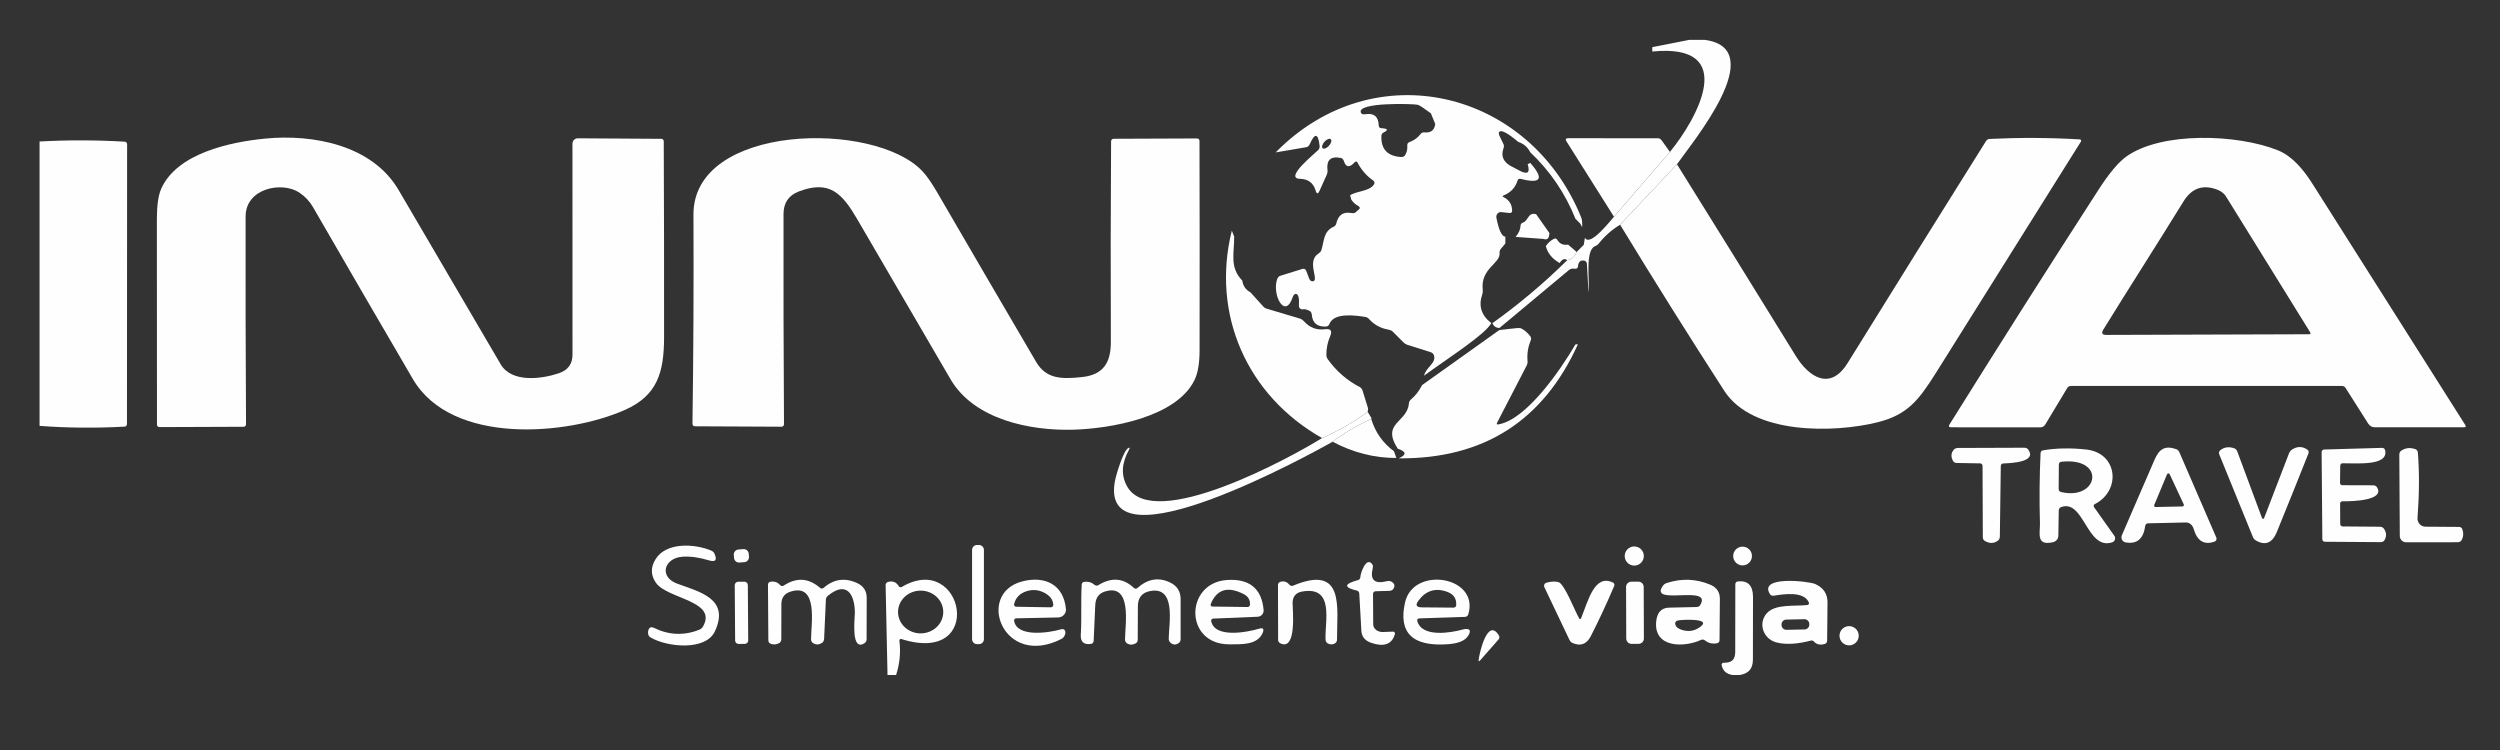 <?xml version="1.0" encoding="UTF-8"?>
<!DOCTYPE svg PUBLIC "-//W3C//DTD SVG 1.1//EN" "http://www.w3.org/Graphics/SVG/1.1/DTD/svg11.dtd">
<!-- Creator: CorelDRAW -->
<svg xmlns="http://www.w3.org/2000/svg" xml:space="preserve" width="150mm" height="45mm" version="1.1" style="shape-rendering:geometricPrecision; text-rendering:geometricPrecision; image-rendering:optimizeQuality; fill-rule:evenodd; clip-rule:evenodd"
viewBox="0 0 15000 4500"
 xmlns:xlink="http://www.w3.org/1999/xlink"
 xmlns:xodm="http://www.corel.com/coreldraw/odm/2003">
 <rect x="0" y="0" width="15000" height="4500" fill="#333333" stroke="none"/>
 <defs>
  <style type="text/css">
   <![CDATA[
    .fil0 {fill:#FEFEFE;fill-rule:nonzero}
   ]]>
  </style>
 </defs>
 <g id="Capa_x0020_1">
  <path class="fil0" d="M1796.4 1155.76c-104.65,-69.67 -322.5,-26.16 -322.78,142.76 -0.76,415.77 0.1,831.56 2.56,1247.33 0.07,7.94 -6.07,14.57 -13.82,14.78l-506.32 2c-7.85,-0.01 -14.21,-6.37 -14.21,-14.23 -0.77,-412.36 -0.96,-824.71 -0.58,-1237.08 0.19,-80.19 8.81,-139.63 25.88,-178.31 94.98,-214.43 416.91,-281.26 624.23,-301.45 285.8,-27.87 641.58,37.82 800.27,308.56 204.19,348.66 408.38,697.22 612.57,1045.69 66.26,112.9 246.56,88.17 348.94,53.75 54.6,-18.39 81.9,-55.55 81.9,-111.48l-0.28 -1265.24c0.01,0.35 0,0.31 0,0.27 -0.31,-18.06 13.57,-32.95 31,-33.26 0.05,0 0.12,0 0.17,0l502.35 3.13c7.86,0 14.23,6.36 14.23,14.22 1.69,393.02 2.35,785.1 1.97,1176.23 -0.29,211.86 -40.95,349.51 -233.49,435.39 -347.23,154.72 -1041.42,213.29 -1273.77,-184.56 -200.59,-343.16 -400.32,-686.99 -599.2,-1031.47 -20.47,-35.27 -47.68,-64.28 -81.62,-87.03z"/>
  <path class="fil0" d="M6217.21 2172.16c60.01,102.1 153.28,103.81 277.85,89.87 125.12,-14.22 170.63,-86.45 170.06,-211.59 -1.71,-400.98 -1.24,-801.87 1.42,-1202.67 -0.04,-8.11 6.23,-14.86 14.13,-15.07l501.76 -2c-0.06,0.01 -0.02,0.01 0.03,0.01 7.85,-0.14 14.34,6.25 14.48,14.25 0,0.05 0,0.1 0,0.15 1.12,418.5 1.31,836.96 0.55,1255.39 0,77.92 -10.05,137.64 -30.14,179.16 -108.92,225.52 -508.21,292.63 -729.74,298.61 -255.1,6.82 -592.38,-59.72 -734.29,-302.59 -186.37,-319.28 -372.55,-638.64 -558.53,-958.1 -91.58,-156.99 -166.37,-239.46 -352.08,-168.65 -61.05,23.33 -91.57,68.45 -91.57,135.38 -0.76,420.32 0.18,840.64 2.84,1260.97 0.01,8.31 -6.22,15.06 -13.92,15.06l-521.29 -2.55c-0.15,-0.01 -0.21,-0.01 -0.26,-0.01 -7.7,-0.14 -13.81,-6.87 -13.67,-15.03 0,-0.05 0,-0.09 0,-0.14 5.87,-419.5 7.85,-837.7 5.96,-1254.61 -2.56,-547.45 1087.22,-566.5 1373.88,-260.49 25.59,27.3 54.6,68.72 87.02,124.27 197.93,340.7 396.44,680.82 595.51,1020.38z"/>
  <path class="fil0" d="M10019.47 911.48l-335.58 389.04 -285.24 -452.47c-7.77,-12.51 -4.45,-18.77 9.95,-18.77l539.49 0.29c7.76,-0.05 15.76,4.33 21.19,11.78l50.19 70.13z"/>
  <path class="fil0" d="M9720.58 1348.3l341.26 -362.61c238.51,382.6 476.08,765.87 712.69,1149.78 79.91,129.4 207.59,210.17 311.11,42.95 275.67,-444.6 552.47,-888.62 830.42,-1332.07 4.97,-7.76 13.08,-12.49 21.81,-12.8 182.07,-8.72 362.49,-7.77 541.27,2.85 0.76,0.03 1.45,0.16 2.12,0.37 4.33,1.41 6.66,6.18 5.2,10.67 -0.19,0.62 -0.47,1.22 -0.8,1.78 -290.63,464.1 -581.08,927.46 -871.34,1390.06 -104.37,165.8 -172.05,249.98 -348.94,294.34 -261.07,65.13 -749.08,75.65 -919.43,-188.26 -212.91,-329.7 -421.36,-662.06 -625.37,-997.06z"/>
  <path class="fil0" d="M12759.27 938.21c212.14,-149.31 663.18,-133.95 906.63,-36.98 88.16,35.27 154.7,115.75 211.29,205.33 304.3,481.37 609.07,962.47 914.31,1443.27 5.88,9.1 3.41,13.65 -7.39,13.65l-538.06 0c-13.9,0.05 -27.79,-8.04 -36.56,-21.45l-136.63 -215.16c-4.52,-7.02 -13.08,-11.34 -22.67,-11.37l-1624.8 0.28c-9.15,0.05 -17.42,4.74 -21.96,12.33l-132.17 219.44c-6.49,10.47 -17.36,16.6 -28.85,16.48l-535.67 -0.26c-13.45,0 -16.68,-5.7 -9.66,-17.07 294.24,-471.52 592.66,-941.6 895.26,-1410.28 63.69,-98.58 119.34,-164.66 166.93,-198.21zm341.27 271.02c-158.7,257.36 -321.36,510.19 -480.34,767.84 -13.46,21.8 -7.49,32.61 17.91,32.42l1215.77 -3.98c9.66,-0.19 11.94,-4.26 6.82,-12.23l-503.65 -812.78c-10.03,-16.71 -26.33,-30.83 -46,-39.35 -89.35,-37.47 -159.52,-14.78 -210.51,68.08z"/>
  <path class="fil0" d="M237.39 2555.24l0 -1706.33c169.69,-9.29 339.93,-8.91 510.76,1.14 7.96,0.34 14.41,6.89 14.51,14.88l-0.86 1679.78c0.08,7.91 -6.01,14.56 -13.84,15.05 -173.36,9.49 -343.54,7.99 -510.57,-4.52z"/>
  <path class="fil0" d="M11988.01 3243.45c-23.89,18.2 -50.35,18.87 -79.34,1.99 -7.45,-4.48 -11.78,-12.88 -11.69,-22.2l-1.69 -427.41c0.09,-8.42 -6.31,-15.44 -14.37,-15.66l-139.76 -2.26c-9.95,-0.11 -18.33,-4.22 -21.99,-10.75 -15.3,-26.58 -13.57,-50.11 5.21,-70.58 4.98,-5.56 13.96,-8.8 24.41,-8.82l397.33 -1.43c10.03,0.19 18.46,4.04 22.97,10.37 53.54,74.39 -93.21,81.78 -150.09,84.05 -7.94,0.37 -14.14,6.9 -14.22,14.89l-5.69 424.49c-0.15,9.41 -4.21,18.03 -10.99,23.26l-0.09 0.06z"/>
  <path class="fil0" d="M13569.77 3102.11c5.69,15.36 11.38,15.55 17.06,0.57l147.03 -382.22c4.07,-9.72 9.73,-17.23 16.42,-21.78 31.91,-21.69 63.3,-21.92 94.21,-0.68 7.01,4.94 9.45,14.15 6.16,22.44 -62.69,158.33 -126.08,315.89 -190.16,472.68 -25.02,61.7 -66.83,84.18 -125.98,49.19 -8.12,-4.8 -14.13,-12.22 -17.66,-21.3l-201.6 -495.43c-3.37,-8.48 -1.18,-17.91 5.39,-23.34 23.9,-19.52 51.87,-23.77 83.91,-12.78 8.69,2.97 15.63,9.75 18.73,18.38l146.49 394.27z"/>
  <path class="fil0" d="M14053.51 2911.29l184.57 0.57c10.55,0.18 19.35,4.39 23.46,11.12 51.05,79.6 -146.03,85.85 -206.32,84.71 -0.18,-0.01 -0.24,-0.01 -0.28,-0.01 -7.86,0 -14.22,6.12 -14.22,13.65 0,0.06 0,0.11 0,0.15l0.57 122.15c-0.07,8.09 6.21,14.84 14.11,15.06l223.91 1.72c10.24,0.33 18.88,4.34 23.47,10.81 16.4,22.75 17.87,45.97 4.41,69.67 -4.38,7.38 -12.83,11.92 -22.18,11.95l-336.15 -2.28c-8.17,0 -14.79,-6.62 -14.79,-14.79l-4.26 -523.55c-0.06,-8.27 6.47,-14.89 14.68,-15.1l347.91 -9.93c8.92,-0.12 16.45,5.54 18.25,13.54 22.42,96.23 -166.98,78.32 -255.43,78.88 -7.68,0.2 -13.71,6.57 -13.64,14.31l-1.43 102.86c0.01,-0.2 0.01,-0.19 0.01,-0.19 -0.28,7.84 5.61,14.42 13.15,14.68 0,0 0.01,0 0.01,0l0.19 0.02z"/>
  <path class="fil0" d="M12257.61 2701.97c79.81,-13.45 166.55,-15.07 260.21,-4.82 188.84,20.75 211.02,245.71 50.62,327.89 -0.41,0.21 -0.65,0.35 -0.89,0.5 -5.59,3.49 -7.22,10.97 -3.64,16.7 0.11,0.19 0.24,0.39 0.38,0.58l121.89 172.19c0.83,1.23 1.45,2.3 1.99,3.4 6.19,12.7 0.91,28.03 -11.78,34.22 -1.15,0.56 -2.34,1.03 -3.56,1.42 -153.01,49.69 -168.66,-263.41 -307.16,-211.09 -7.76,2.97 -12.93,10.74 -13.09,19.65l-2.55 152.69c-0.47,18.13 -13.38,33.44 -31.39,37.62 -104.54,24.94 -77.24,-55.54 -78.95,-113.27 -3.98,-140.49 -2.75,-280.69 3.69,-420.61 0.22,-8.35 6.05,-15.55 13.98,-17.02l0.25 -0.05zm108.35 250.27c226.38,53.18 273.01,-211.3 1.42,-181.72 -8.32,1.1 -14.37,8.14 -14.22,16.37l-1.14 147.43c-0.15,8.56 5.72,15.99 14.06,17.93l-0.12 -0.01z"/>
  <path class="fil0" d="M12871.31 3155.86c-10.8,77.92 -50.05,110.72 -117.74,98.39 -1.05,-0.2 -2.16,-0.47 -3.25,-0.8 -16.22,-4.96 -25.36,-22.13 -20.39,-38.36 0.32,-1.08 0.72,-2.13 1.16,-3.17 65.23,-151.13 130.27,-301.49 195.12,-451.08 28.15,-65.4 61.42,-90.14 131.1,-65.97 8,2.69 14.91,9.24 18.62,17.9l221.97 512.76c0.16,0.38 0.25,0.6 0.33,0.81 3.54,9.24 -1.19,19.65 -10.57,23.25 -0.15,0.06 -0.31,0.12 -0.47,0.17 -62.44,21.77 -104.19,-3.75 -125.23,-76.55 -6.75,-23.25 -25.79,-38.96 -46.34,-38.38l-228.38 5.1c-7.6,0.12 -14.41,6.74 -15.88,15.7l-0.05 0.23zm54.04 -125.98c-0.28,0.67 -0.46,1.26 -0.56,1.87 -0.84,4.79 2.36,9.36 7.16,10.21 0.58,0.1 1.17,0.14 1.77,0.13l161.12 -3.4c0.75,-0.05 1.36,-0.15 1.96,-0.31 4.7,-1.26 7.49,-6.09 6.23,-10.79 -0.14,-0.54 -0.33,-1.05 -0.57,-1.55l-84.4 -180.73c-0.37,-0.74 -0.93,-1.51 -1.6,-2.19 -3.44,-3.44 -9.03,-3.44 -12.47,0 -0.75,0.77 -1.36,1.65 -1.8,2.63l-76.84 184.13z"/>
  <path class="fil0" d="M14505.12 3106.95c0,0.04 -0.04,0.62 -0.08,1.18 -1.43,27.29 18.78,50.54 45.13,51.92 0.54,0.03 1.09,0.05 1.64,0.06l201.87 1.44c9.38,0.07 17.31,5.15 19.96,12.68 8.68,24.15 7.24,46.47 -4.32,66.94 -3.94,7.11 -12.2,11.88 -21.56,12.2l-311.17 0.33c0.39,-0.03 0.38,-0.03 0.38,-0.03 -20.72,0.37 -37.83,-16.51 -38.21,-37.7l-2.85 -487.82c-0.36,-9.39 3.57,-18.23 10.41,-23.11 25.48,-17.96 54.34,-21.26 86.58,-9.89 8.24,3.15 13.67,10.9 14.25,19.95 9.46,117.33 8.78,247.94 -2.03,391.85z"/>
  <path class="fil0" d="M5862.29 3269.9l11.37 0c16.5,-0.01 29.87,13.36 29.87,29.85l0 535.22c0,16.48 -13.37,29.85 -29.85,29.85l-11.39 0.01c-16.47,-0.01 -29.85,-13.38 -29.85,-29.87l-0.01 -535.2c0.01,-16.5 13.39,-29.87 29.87,-29.87z"/>
  <path class="fil0" d="M4217.39 3760.19c91.01,-156.71 -215.56,-165.8 -282.39,-264.2 -31.47,-46.26 -31.67,-93.75 -0.57,-142.48 65.69,-102.95 236.33,-90.72 333.3,-49.77 8.77,3.64 15.69,10.28 19.36,18.49 16.86,38.49 5.95,51.85 -32.72,40.1 -58.2,-17.64 -110.82,-25.03 -157.84,-22.18 -111.77,6.82 -145.32,120.57 -33.27,161.81 133.66,49.2 316.8,89.86 226.65,285.24 -55.45,120.02 -287.8,95.55 -385.91,37.82 -8.1,-4.49 -13.74,-12.22 -15.05,-20.79 -2.11,-16.09 0.83,-28.21 8.79,-36.37 5.1,-5.33 15.18,-5.86 24.65,-1.18 91.06,44.58 182.57,48.29 274.53,11.13 9.34,-4.13 16.45,-10.45 20.76,-18.26l-0.29 0.64z"/>
  <circle class="fil0" cx="9805.61" cy="3336.16" r="57.44"/>
  <circle class="fil0" cx="10455.44" cy="3336.16" r="56.31"/>
  <path class="fil0" d="M4430.62 3297l29.5 -2.22c16.62,-1.26 31.1,11.19 32.35,27.79l1.33 18.16c1.28,16.6 -11.16,31.07 -27.77,32.32l-29.52 2.22c-16.58,1.25 -31.06,-11.2 -32.31,-27.8l-1.37 -18.15c-1.24,-16.62 11.21,-31.09 27.81,-32.34z"/>
  <path class="fil0" d="M8141.95 3543.77c-80.96,-19.16 -78.78,-40.29 6.54,-63.42 8.01,-2.23 13.56,-9.67 13.65,-18.27 0.57,-23.25 35.55,-124.21 70.52,-77.58 4.91,6.37 6.06,16 3.42,26.18 -16.68,69.57 11.75,95.07 85.31,76.49 9.94,-2.53 19.47,-1.67 26.55,2.36 20.61,11.7 24.17,27.03 10.71,45.99 -4.2,5.61 -12.99,9.26 -23.53,9.63l-81.69 2.31c-8.68,0.22 -15.45,7.37 -15.36,16.05l1.14 183.03c0,-0.29 -0.01,-0.07 0,0.15 0.44,25.59 25.76,45.9 56.54,45.37 0.25,0 0.53,-0.01 0.78,-0.01l61.84 -2.29c0.64,0 1.19,0.03 1.73,0.1 6.22,0.88 10.55,6.64 9.68,12.85 -0.08,0.56 -0.2,1.1 -0.35,1.64 -17.43,61.18 -64.44,78.87 -141.03,53.1 -38.11,-12.9 -58.21,-37.07 -60.29,-72.52l-12.51 -224.1c-0.47,-8.17 -5.95,-15.11 -13.53,-17.04l-0.12 -0.02z"/>
  <path class="fil0" d="M4701.71 3513.91c76.97,-51.01 149.87,-46.55 218.69,13.36 6.42,5.31 15.49,5.21 21.48,-0.12 61.13,-53.57 128.77,-62.83 202.91,-27.74 36.96,17.62 55.45,46.91 55.45,87.87l-0.57 247.69c0.04,9.55 -4.09,18.19 -10.99,22.99 -84.85,57.22 -59.82,-147.26 -59.54,-177.12 1.14,-103.8 -42.94,-202.77 -160.39,-107.49 -8.12,6.45 -13.02,14.91 -13.36,23.02l-10.54 233.49c-0.23,10.66 -3.48,19.67 -8.62,24.01 -19.46,15.47 -39.06,16.84 -58.77,4.14 -7.17,-4.69 -11.24,-13.34 -11.11,-23.09 -0.27,-87.24 46.09,-340.92 -124.55,-284.61 -35.45,11.75 -53.27,36.3 -53.46,73.65l-0.57 211.58c-0.14,9.69 -4.56,18.2 -11.64,22.46 -16.89,9.87 -34.52,11.29 -52.92,4.28 -7.95,-3.09 -13.04,-11.28 -13.09,-20.74l-2.26 -333.04c-0.12,-8.69 5.43,-16.23 13.12,-17.6 24.62,-4.57 44.7,2.06 60.26,19.88 5.4,6.03 14.13,7.35 20.5,3.09l-0.03 0.04z"/>
  <path class="fil0" d="M5376.56 4049.98l-51.48 0 -11.37 -539.49c-0.27,-8.5 5.39,-16.3 13.75,-18.73 28.37,-7.98 49.96,0.34 64.74,24.98 0.12,0.2 0.17,0.27 0.21,0.34 3.81,6.33 11.91,8.43 18.1,4.72 0.01,0 0.03,-0.02 0.04,-0.03 371.26,-219.45 508.9,474.17 -2.7,312.36 -0.52,-0.19 -1.15,-0.32 -1.8,-0.38 -4.85,-0.42 -9.15,3.42 -9.6,8.59 -0.05,0.64 -0.05,1.3 0.02,1.94 8.53,70.2 1.9,138.77 -19.91,205.7zm282.96 -377.01c0.02,-0.95 0.02,-0.95 0.02,-0.95 0,-70.83 -60.75,-128.27 -135.65,-128.27 0,0 0,0 0,0 0,0 0,0 0,0 -74.91,0 -135.66,57.44 -135.66,128.27 0,0 0,0 0,0 0,0 0,0 0,0 0,70.82 60.75,128.26 135.66,128.26 0,0 0,0 0,0 0,0 0,0 0,0 74.9,0 135.65,-57.44 135.65,-128.26 0,0 0,0 0,0l-0.02 0.95z"/>
  <path class="fil0" d="M6084.68 3724.64c16.22,101.52 209.6,72.51 282.69,50.91 9.27,-2.77 18.43,0.18 21.98,6.96 8.73,16.35 -2.93,42.23 -20,50.77 -349.8,178.87 -517.29,-270.18 -237.45,-344.4 135.07,-35.83 249.97,16.21 263.62,165.23 0.07,0.57 0.11,1.18 0.15,1.77 1.34,25.56 -18.81,47.4 -45.01,48.78 -0.59,0.03 -1.19,0.04 -1.77,0.06l-251.41 5.13c-0.11,-0.02 -0.43,-0.01 -0.75,0.01 -7.2,0.51 -12.65,6.63 -12.16,13.68 0.02,0.3 0.06,0.59 0.09,0.88l0.02 0.22zm179.17 -169.21c-33.75,-17.07 -68.73,-19.73 -104.94,-7.97 -40.76,13.28 -65.5,39.15 -74.23,77.64 -0.09,0.41 -0.16,0.86 -0.22,1.31 -0.84,6.86 4.04,13.1 10.89,13.94 0.42,0.06 0.84,0.09 1.26,0.1l208.48 3.42c0.25,-0.01 0.41,-0.01 0.56,-0.01 7.84,-0.14 14.1,-6.74 13.96,-14.75 0,-0.14 -0.01,-0.29 -0.01,-0.42 -1.33,-30.64 -19.92,-55.07 -55.75,-73.26z"/>
  <path class="fil0" d="M6824.09 3528.41c62.38,-55.75 128.17,-66.74 197.37,-32.99 41.52,20.28 62.28,53.36 62.28,99.25l0 240.03c0.21,9.52 -3.81,18.43 -10.67,23.36 -18.67,13.05 -35.88,12 -51.61,-3.18 -6.09,-5.74 -9.37,-14.79 -9.12,-24.89 1.44,-89.71 46.09,-314.94 -112.6,-283.38 -48.15,9.48 -72.33,39.72 -72.52,90.72l-0.85 201.63c-0.03,8.98 -4.83,17.34 -12.47,21.45 -19.56,10.15 -37.3,9.73 -53.22,-1.26 -6.97,-4.8 -10.85,-13.87 -10.55,-24.15 0.59,-85.63 44.95,-340.15 -123.12,-284.98 -35.08,11.57 -53.55,38.3 -55.45,80.2l-9.67 216.14c-0.43,8.68 -7.16,15.79 -16.05,17.07 -43.33,6.06 -63.68,-12.33 -61.03,-55.19 5.98,-100.1 -0.27,-200.2 5.41,-300.59 0.18,-8.27 6.22,-15.36 14.25,-16.48 24.43,-3.23 45.37,2.73 62.82,17.9 6.65,5.46 15.5,6.3 22.05,2.17 79.34,-49.23 150.76,-43.69 214.28,16.6 5.99,5.5 14.87,5.62 20.64,0.42l-0.17 0.15z"/>
  <path class="fil0" d="M7266.89 3725.77c20.47,106.37 218.41,67.11 286.66,46.64 25.02,-7.58 32.51,0.66 22.46,24.74 -31.56,75.08 -131.39,68.54 -198.22,68.82 -273.57,2.28 -269.31,-368.56 -16.78,-385.91 135.19,-9.29 208.75,50.43 220.69,179.17 0.02,0.22 0.05,0.53 0.08,0.83 1.45,20.85 -14.01,38.9 -34.53,40.33 -0.34,0.03 -0.7,0.05 -1.03,0.07l-266.82 11.09c-0.28,0.01 -0.58,0.03 -0.87,0.06 -7.18,0.76 -12.45,6.69 -11.76,13.25 0.03,0.3 0.07,0.61 0.13,0.91l-0.01 0zm195.65 -160.96c-95.93,-49.11 -161.91,-29.39 -197.93,59.15 -0.23,0.56 -0.45,1.24 -0.61,1.92 -1.38,5.97 2.09,11.87 7.76,13.18 0.61,0.14 1.23,0.22 1.87,0.25l211.67 2.86c7.91,0.26 14.77,-6.64 15.07,-15.43 0,0 0,0 0,0 0.57,-28.02 -12.04,-48.65 -37.83,-61.93z"/>
  <path class="fil0" d="M7755.46 3616.86c-0.57,35.54 27.59,292.62 -73.94,242.86 -7.88,-3.88 -12.82,-11.97 -12.8,-20.85l-0.85 -328.38c-0.08,-8.98 5.42,-16.93 13.48,-19.31 22.11,-6.65 40.36,-0.97 54.77,17.04 5.88,6.7 14.51,9.11 21.56,6.14 314.59,-132.12 263.12,133.49 264.54,320.9 0.22,9.97 -3.69,18.89 -10.39,23.53 -14.3,9.72 -29.52,10.23 -45.63,1.5 -7.58,-4.02 -12.38,-12.51 -12.84,-22.4 -5.65,-107.28 56.35,-323.14 -140.17,-288.72 -37.73,6.63 -56.97,29.19 -57.73,67.69z"/>
  <path class="fil0" d="M8503.41 3724.64c25.87,102.94 203.05,71.94 272.72,52.6 29.01,-7.96 58.59,-4.54 33.56,36.69 -18.02,29.39 -57.83,46.45 -119.44,51.19 -214.81,16.31 -301.45,-67.3 -259.93,-250.82 50.33,-221.83 449.61,-155.57 379.09,72.52 -2.49,8.25 -10.12,14.12 -18.96,14.49l-275.67 9.11c-0.3,-0.01 -0.74,0.02 -1.17,0.08 -6.55,0.8 -11.23,6.51 -10.47,12.73 0.05,0.42 0.13,0.84 0.22,1.25l0.05 0.16zm7.1 -120.59c-19.53,26.36 -12.89,39.73 19.91,40.11l190.54 1.71c8.65,0.15 15.81,-5.92 16.22,-13.73 3.03,-39.39 -14.51,-66.29 -52.62,-80.7 -70.72,-26.36 -128.73,-8.81 -174.05,52.61z"/>
  <path class="fil0" d="M10199.49 3633.34c85.03,-132.81 -313.11,7.69 -221.54,-119.43 5.18,-7.22 12.87,-12.71 21.91,-15.65 89.67,-29.2 176.97,-25.88 261.91,9.96 38.68,16.31 57.82,44.93 57.45,85.88l-1.99 247.13c-0.09,8.76 -5.87,16.24 -13.88,17.9 -27.72,5.89 -52.29,0.31 -73.71,-16.76 -6.87,-5.44 -15.91,-6.63 -23.36,-3.12 -97.51,45.78 -281.51,50.33 -269.56,-106.09 4.35,-57.06 30.43,-86.17 78.21,-87.29l162.1 -3.7c10.56,-0.35 19.14,-3.72 22.47,-8.83l-0.01 0zm-15.64 139.07c117.45,-66.83 -97.83,-54.88 -117.45,-49.48 -9.23,2.41 -15.77,9.9 -15.39,17.87 1.16,21.27 20.98,35.69 59.47,43.27 26.46,4.89 52.45,0.43 74.51,-12.32l-1.14 0.66z"/>
  <path class="fil0" d="M10853.3 3615.44c-28.44,-69.97 -151.3,-50.92 -210.44,-41.25 -9.74,1.43 -18.69,-2.16 -22.91,-9.08 -72.37,-113.49 234.77,-77.66 271.18,-61.16 49.66,22.37 74.31,59.25 73.93,110.63l-2.27 230.07c0.12,8.56 -5.46,16.37 -13.74,18.97 -27.81,8.39 -49.87,3.4 -66.18,-14.99 -3.9,-4.72 -10.52,-6.82 -16.81,-5.2 -81.88,21.48 -150.6,25.3 -206.15,11.45 -79.91,-19.91 -113.47,-113.46 -59.44,-174.89 50.91,-58.02 168.37,-41.24 243.16,-49.77 0.4,-0.05 0.96,-0.13 1.51,-0.26 6.12,-1.41 10.03,-7.15 8.72,-12.81 -0.12,-0.53 -0.29,-1.06 -0.51,-1.56l-0.05 -0.15zm2.51 128.22c-0.33,-15.79 -13.21,-28.42 -29,-28.42 -0.21,0 -0.41,0 -0.61,0.01l-108.62 2.29c-15.77,0.31 -28.4,13.21 -28.4,28.99 0,0.2 0,0.4 0.01,0.61l0.07 3.42c0.33,15.75 13.22,28.38 29.01,28.38 0.2,0 0.41,0 0.6,-0.01l108.61 -2.26c15.77,-0.33 28.4,-13.23 28.4,-29.01 0,-0.2 0,-0.4 -0.01,-0.61l-0.06 -3.39z"/>
  <path class="fil0" d="M4428.82 3490.43l37.53 -0.26c11.33,-0.07 20.56,9.03 20.64,20.34l2.3 332.15c0.1,11.31 -9.01,20.54 -20.32,20.62l-37.55 0.26c-11.3,0.08 -20.53,-9.02 -20.61,-20.33l-2.33 -332.15c-0.06,-11.31 9.04,-20.54 20.35,-20.63z"/>
  <path class="fil0" d="M9487.1 3708.14c42.09,-104.09 80.49,-267.03 191.39,-212.43 7.17,3.47 10.15,12.26 6.81,19.94 -43.97,103.3 -90.7,203.58 -140.19,300.85 -25.02,48.91 -61.8,62.65 -110.33,41.23 -7.24,-3.12 -13.92,-9.84 -18.24,-18.72l-150.41 -316c-0.13,-0.27 -0.36,-0.81 -0.57,-1.34 -3.82,-9.98 0.92,-21.07 10.59,-24.78 0.54,-0.21 1.07,-0.39 1.62,-0.55 29.78,-8 54.24,-9.17 73.39,-3.48 35.55,10.23 98.97,175.47 123.14,216.13 4.93,8.16 9.2,7.87 12.8,-0.85z"/>
  <path class="fil0" d="M9788.19 3490.09l42.08 -0.14c17.59,-0.07 31.91,14.14 31.98,31.73l1.07 309.41c0.06,17.58 -14.15,31.9 -31.73,31.95l-42.1 0.16c-17.58,0.05 -31.89,-14.17 -31.96,-31.75l-1.08 -309.4c-0.06,-17.58 14.15,-31.9 31.74,-31.96z"/>
  <path class="fil0" d="M10438.1 4049.98l-42.66 0c-37.36,-5.51 -59.25,-25.59 -65.7,-60.29 -0.07,-0.43 -0.12,-0.79 -0.14,-1.15 -0.43,-6.11 4.69,-11.45 11.43,-11.91 0.43,-0.03 0.86,-0.04 1.29,-0.03 46.86,0.58 69.32,-17.34 69.05,-66.55 -0.39,-135.36 -0.2,-270.35 0.55,-404.96 -0.05,-8.24 5.96,-15.38 14.03,-16.48 60.99,-6.83 91.67,23.78 92.05,91.84 0.39,126.27 0.19,252.34 -0.56,378.24 -0.29,55.74 -27.3,82.47 -79.34,91.29z"/>
  <circle class="fil0" cx="11094.74" cy="3814.5" r="57.73"/>
  <path class="fil0" d="M8871.97 3956.98c5.97,-44.37 54.04,-251.69 120.58,-145.61 5.2,8 5,17.97 -0.54,24.42l-110.94 126.31c-7.77,8.73 -10.81,7.02 -9.1,-5.12z"/>
  <path class="fil0" d="M10135.78 239.18l92.43 0c397.01,52.61 -79.05,619.96 -166.37,746.51l-341.26 362.61c-49.49,29.95 -92.43,67.86 -128.82,113.75 -5.12,6.45 -12.52,11.66 -22.19,15.64 -60.85,24.46 -29.58,212.72 -38.67,275.86l-9.39 -170.07c-0.4,-9.1 -6.1,-16.87 -14.03,-19.01 -24.01,-6.1 -37.35,5.74 -40.01,35.5 -0.77,7.5 -7.32,13.02 -14.81,12.51l-15.05 -0.85c-7.86,-0.35 -16.73,2.82 -24.48,8.98l-416.6 347.36c-19.34,-0.38 -33.56,-9.86 -42.65,-28.43 159.63,-114.14 309.31,-240.12 449.04,-377.96 28.81,-6.06 47.78,-22.65 56.88,-49.77l42.66 -42.66 7.1 -42.65c29.86,56.59 151.58,-100.96 174.33,-125.98l335.58 -389.04c161.53,-196.52 418.34,-654.38 -105.79,-602.34l0 -26.16 222.1 -43.8z"/>
  <path class="fil0" d="M9493.08 1362.52l-11.96 -21.34 -28.43 -28.44c-61.42,-153.19 -151.86,-286.28 -271.31,-399.28 -15.36,-30.52 -39.05,-51.09 -71.09,-61.71 -15.36,-11.38 -97.55,-84.75 -115.75,-59.15 -3.12,4.33 -1.62,14.44 3.7,25.34l23.03 47.75c3.2,6.51 2.83,16.1 -0.85,26.33 -14.98,42.74 -1.61,76.71 40.09,101.93l49.78 26.16c53.66,30.33 72.23,18.86 55.74,-34.42l15.35 -8.24c84.75,95.75 65.22,127.6 -58.58,95.55 -7.45,-2.02 -15.14,2.27 -17.35,9.68 -12.9,42.65 -40.85,72.6 -83.89,89.86 -7.77,3.22 -7.87,6.64 -0.29,10.24 34.32,17.06 51.48,44.74 51.48,83.04 0.01,0.11 0,0.3 -0.02,0.5 -0.36,7.06 -6.64,12.46 -14.01,12.08 -0.23,-0.01 -0.45,-0.02 -0.67,-0.05l-49.57 -5.7c-1.76,-0.2 -3.19,-0.23 -4.61,-0.15 -15.21,0.79 -26.87,14.15 -26.04,29.83 0.07,1.51 0.26,3.01 0.58,4.49 14.16,73.72 32.06,111.62 53.67,113.71l0 40.38 -27.59 32.98c-5.49,6.69 -7.95,15.62 -7.11,25.08 5.12,63.08 -115.74,90.95 -100.95,220.64 1.14,9.29 0.09,18.48 -3.13,27.59 -23.51,68.43 -5.31,125.51 54.6,171.2 -36.97,68.82 -249.13,203.05 -403.83,315.66 11.94,-51.18 76.22,-76.5 59.15,-123.13 -2.95,-8.38 -10.39,-15 -20.04,-17.97l-140.92 -44.6c-7.2,-2.28 -14.6,-7.2 -22.19,-14.79l-65.4 -65.41c-4.79,-4.57 -13.95,-8.53 -25.43,-10.64 -45.43,-7.89 -83.5,-28.69 -114.2,-62.44 -6.59,-7.42 -14.79,-12.13 -23.25,-13.37 -58.95,-9.1 -187.77,-28.73 -215.64,42.65 -3.41,8.66 -10.7,14.39 -18.68,14.81 -53.71,3.21 -82.66,-20.77 -86.83,-71.97 -0.76,-9.55 -5.54,-17.75 -12.61,-21.54 -16.24,-8.57 -29.76,-11.82 -40.57,-9.73 -0.55,0.11 -1.41,0.25 -2.29,0.33 -10.94,0.96 -20.61,-7.15 -21.56,-18.1 -0.08,-0.88 -0.1,-1.79 -0.06,-2.68 3.05,-49.13 -3.67,-73.12 -20.17,-71.98 -6.54,0.49 -13.39,7.97 -17.04,18.71 -45.24,138.27 -125.72,-13.02 -93.58,-106.87 3.72,-10.44 10.4,-17.94 17.91,-20.22l134.51 -41.78c9.15,-2.7 18.58,2.02 21.68,10.7l17.85 46.74c4.05,10.01 10.89,16.66 17.43,17.02 52.53,4.03 -38.75,-117.69 39.45,-167.17 8.18,-5.01 14.17,-12.18 16.76,-20.05 16.8,-51.9 11.11,-112.47 73.39,-140.06 7.88,-3.39 13.86,-10.53 15.88,-19.1 11.59,-50.78 41.1,-71.9 88.49,-63.38 11.88,2 21.87,0.84 26.25,-3.05l23.24 -20.55c0.61,-0.56 1.03,-1.03 1.39,-1.54 3.15,-4.5 1.12,-11.37 -4.54,-15.34 -0.58,-0.4 -1.2,-0.77 -1.83,-1.09 -17.54,-9.06 -31.81,-21.94 -42.8,-38.62l-7.11 -26.16c40.39,-26.74 121.43,-23.61 144.75,-67.98 3.59,-6.89 0.84,-15.68 -6.34,-20.53 -39.76,-27.64 -71.29,-63.93 -94.62,-108.86 -0.19,-0.35 -0.48,-0.79 -0.8,-1.21 -3.29,-4.22 -9.36,-4.96 -13.58,-1.67 -0.42,0.32 -0.81,0.7 -1.18,1.09 -31.53,35.51 -53.64,32.98 -66.34,-7.59 -2.96,-9.11 -9.7,-15.6 -17.61,-17.09 -60.88,-12.5 -87.52,12.25 -79.93,74.25 1.01,8.52 -0.64,17.58 -4.6,26.47l-42.9 95.54c-9.48,21.42 -17.43,21.13 -23.88,-0.86 -13.46,-45.7 -44.75,-69.11 -93.85,-70.25 -99.54,-2.27 96.4,-157.55 109.78,-172.91 6.05,-6.65 9.01,-15.67 7.99,-24.51 -8.55,-76.93 -28.38,-80.23 -59.47,-9.89 -4.46,9.67 -11.84,16.17 -19.62,17.34l-184.57 31.57c590.95,-602.33 1524.31,-376.25 1833.73,391.31 4.55,11.57 6.35,30.43 5.41,56.61zm-881.61 -618.55l-26.16 -63.99c-42.09,-31.28 -68.07,-48.34 -77.93,-51.19 -22.46,-6.54 -374.25,-17.35 -341.26,48.63 3.13,6.4 12.5,9.86 22.88,8.26 54.52,-9.11 82.35,13.74 83.48,68.52 0.08,7.89 6.27,14.43 14.12,14.79 40.26,2.09 45.51,10.53 15.75,25.32 -8.11,3.84 -13.54,11.45 -13.95,19.69 -3.6,80.72 36.31,123.44 119.73,128.18 9.64,0.42 18.27,-3.93 22.57,-11.28 10.55,-17.12 14.88,-36.97 12.98,-59.53 -0.57,-7.91 4.13,-15.35 11.54,-18.15 28.33,-10.08 51.22,-26.59 68.66,-49.53 4.93,-6.59 13.2,-10.21 21.68,-9.41 39.2,4.19 61.17,-12.58 65.91,-50.31zm-675.98 145.3c7.84,7.07 24.81,0.41 38.25,-14.53 0,0 0,0 0,0 13.46,-14.94 18.31,-32.52 10.84,-39.24 -7.47,-6.72 -24.44,-0.06 -37.88,14.88 0,0 0,0 0,0 -13.46,14.94 -18.31,32.52 -10.84,39.23l-0.37 -0.34z"/>
  <path class="fil0" d="M9216.94 1285.44l79.33 112.62c-0.37,31.85 -12.22,43.7 -35.54,35.55l-167.22 -12.24c19.14,-21.99 29.1,-44.83 29.86,-68.53 0.45,-7.78 5.85,-14.39 13.58,-16.84 34.2,-11.03 30.21,-65.06 79.99,-50.56z"/>
  <path class="fil0" d="M7390.88 1383.84l14.21 35.55c1.43,94.98 -30.14,184.28 48.64,264.19 4.55,32.05 20.75,55.37 48.62,69.97l76.79 85.03c5.57,6.32 13.23,11.2 21.96,13.84l201.57 60.1c6.43,2.1 14.33,7.66 21.93,15.86 33.92,37.77 75.71,53.43 125.39,46.98 34.31,-4.36 44.73,9.3 31.28,40.96 -15.74,36.58 -23.41,74.42 -23.04,113.47 0.2,9.26 3.16,18.28 8.54,25.87 51,71.1 115.17,126.84 192.52,167.22 7.45,3.94 13.15,11.24 16,20.33l33.2 107.09 -2.27 21.32c-85.89,62 -177.18,114.24 -273.87,156.7 -450.18,-254.24 -666.03,-742.53 -541.47,-1244.48z"/>
  <path class="fil0" d="M9408.89 1468.02l50.91 43.79c-9.1,27.11 -28.07,43.71 -56.88,49.77 -14.6,-13.08 -29.57,-7.48 -44.93,16.78 -45.12,-25.79 -72.8,-59.82 -83.04,-102.09 13.27,-19.34 29.95,-34.03 50.05,-44.08 6.33,-3.18 14.53,-0.24 18.74,6.78 13.48,23.54 35.2,33.22 65.15,29.05z"/>
  <path class="fil0" d="M9452.69 2066.37l14.78 -0.85c-208.36,460.33 -566.78,688.5 -1075.27,684.52 48.73,-21.24 46.74,-40.57 -5.96,-58.02 -100.96,-156.98 57.73,-154.98 67.11,-271.58 0.89,-9.42 5.3,-17.74 12.31,-23.65 27.44,-23.11 49.79,-51.91 67.04,-86.42l463.83 -330.45 106.93 -11.66c11.58,-0.97 21.2,0.4 26.99,3.93 20.68,11.78 37.95,27.25 51.79,46.4 4.87,6.74 5.55,16.03 1.92,24.66 -16.26,39.3 -22.59,79.91 -18.99,121.8 1,9.39 -0.55,18.8 -4.34,26.46l-178.23 344.39c-4.37,8.53 -1.91,12.04 7.39,10.52 168.36,-27.87 373.69,-327.33 462.7,-480.05z"/>
  <path class="fil0" d="M8206.22 2471.62l22.47 36.69 -1.14 5.97c-82.85,36.41 -160.11,81.81 -231.78,136.22 -108.92,61.43 -1402.03,779.22 -1306.77,238.88 6.26,-35.25 50.63,-188.53 82.48,-202.19 7.77,-3.41 8.16,1.23 1.14,13.93 -43.42,79.25 -46.74,151.68 -9.96,217.28 156.42,279.26 987.96,-176.32 1169.69,-290.08 96.69,-42.46 187.98,-94.7 273.87,-156.7z"/>
  <path class="fil0" d="M8227.55 2514.28c24.27,79.82 69.67,144.18 136.22,193.1l14.21 40.38c-131.19,0.57 -258.6,-31.85 -382.21,-97.26 71.67,-54.41 148.93,-99.81 231.78,-136.22z"/>
 </g>
</svg>
